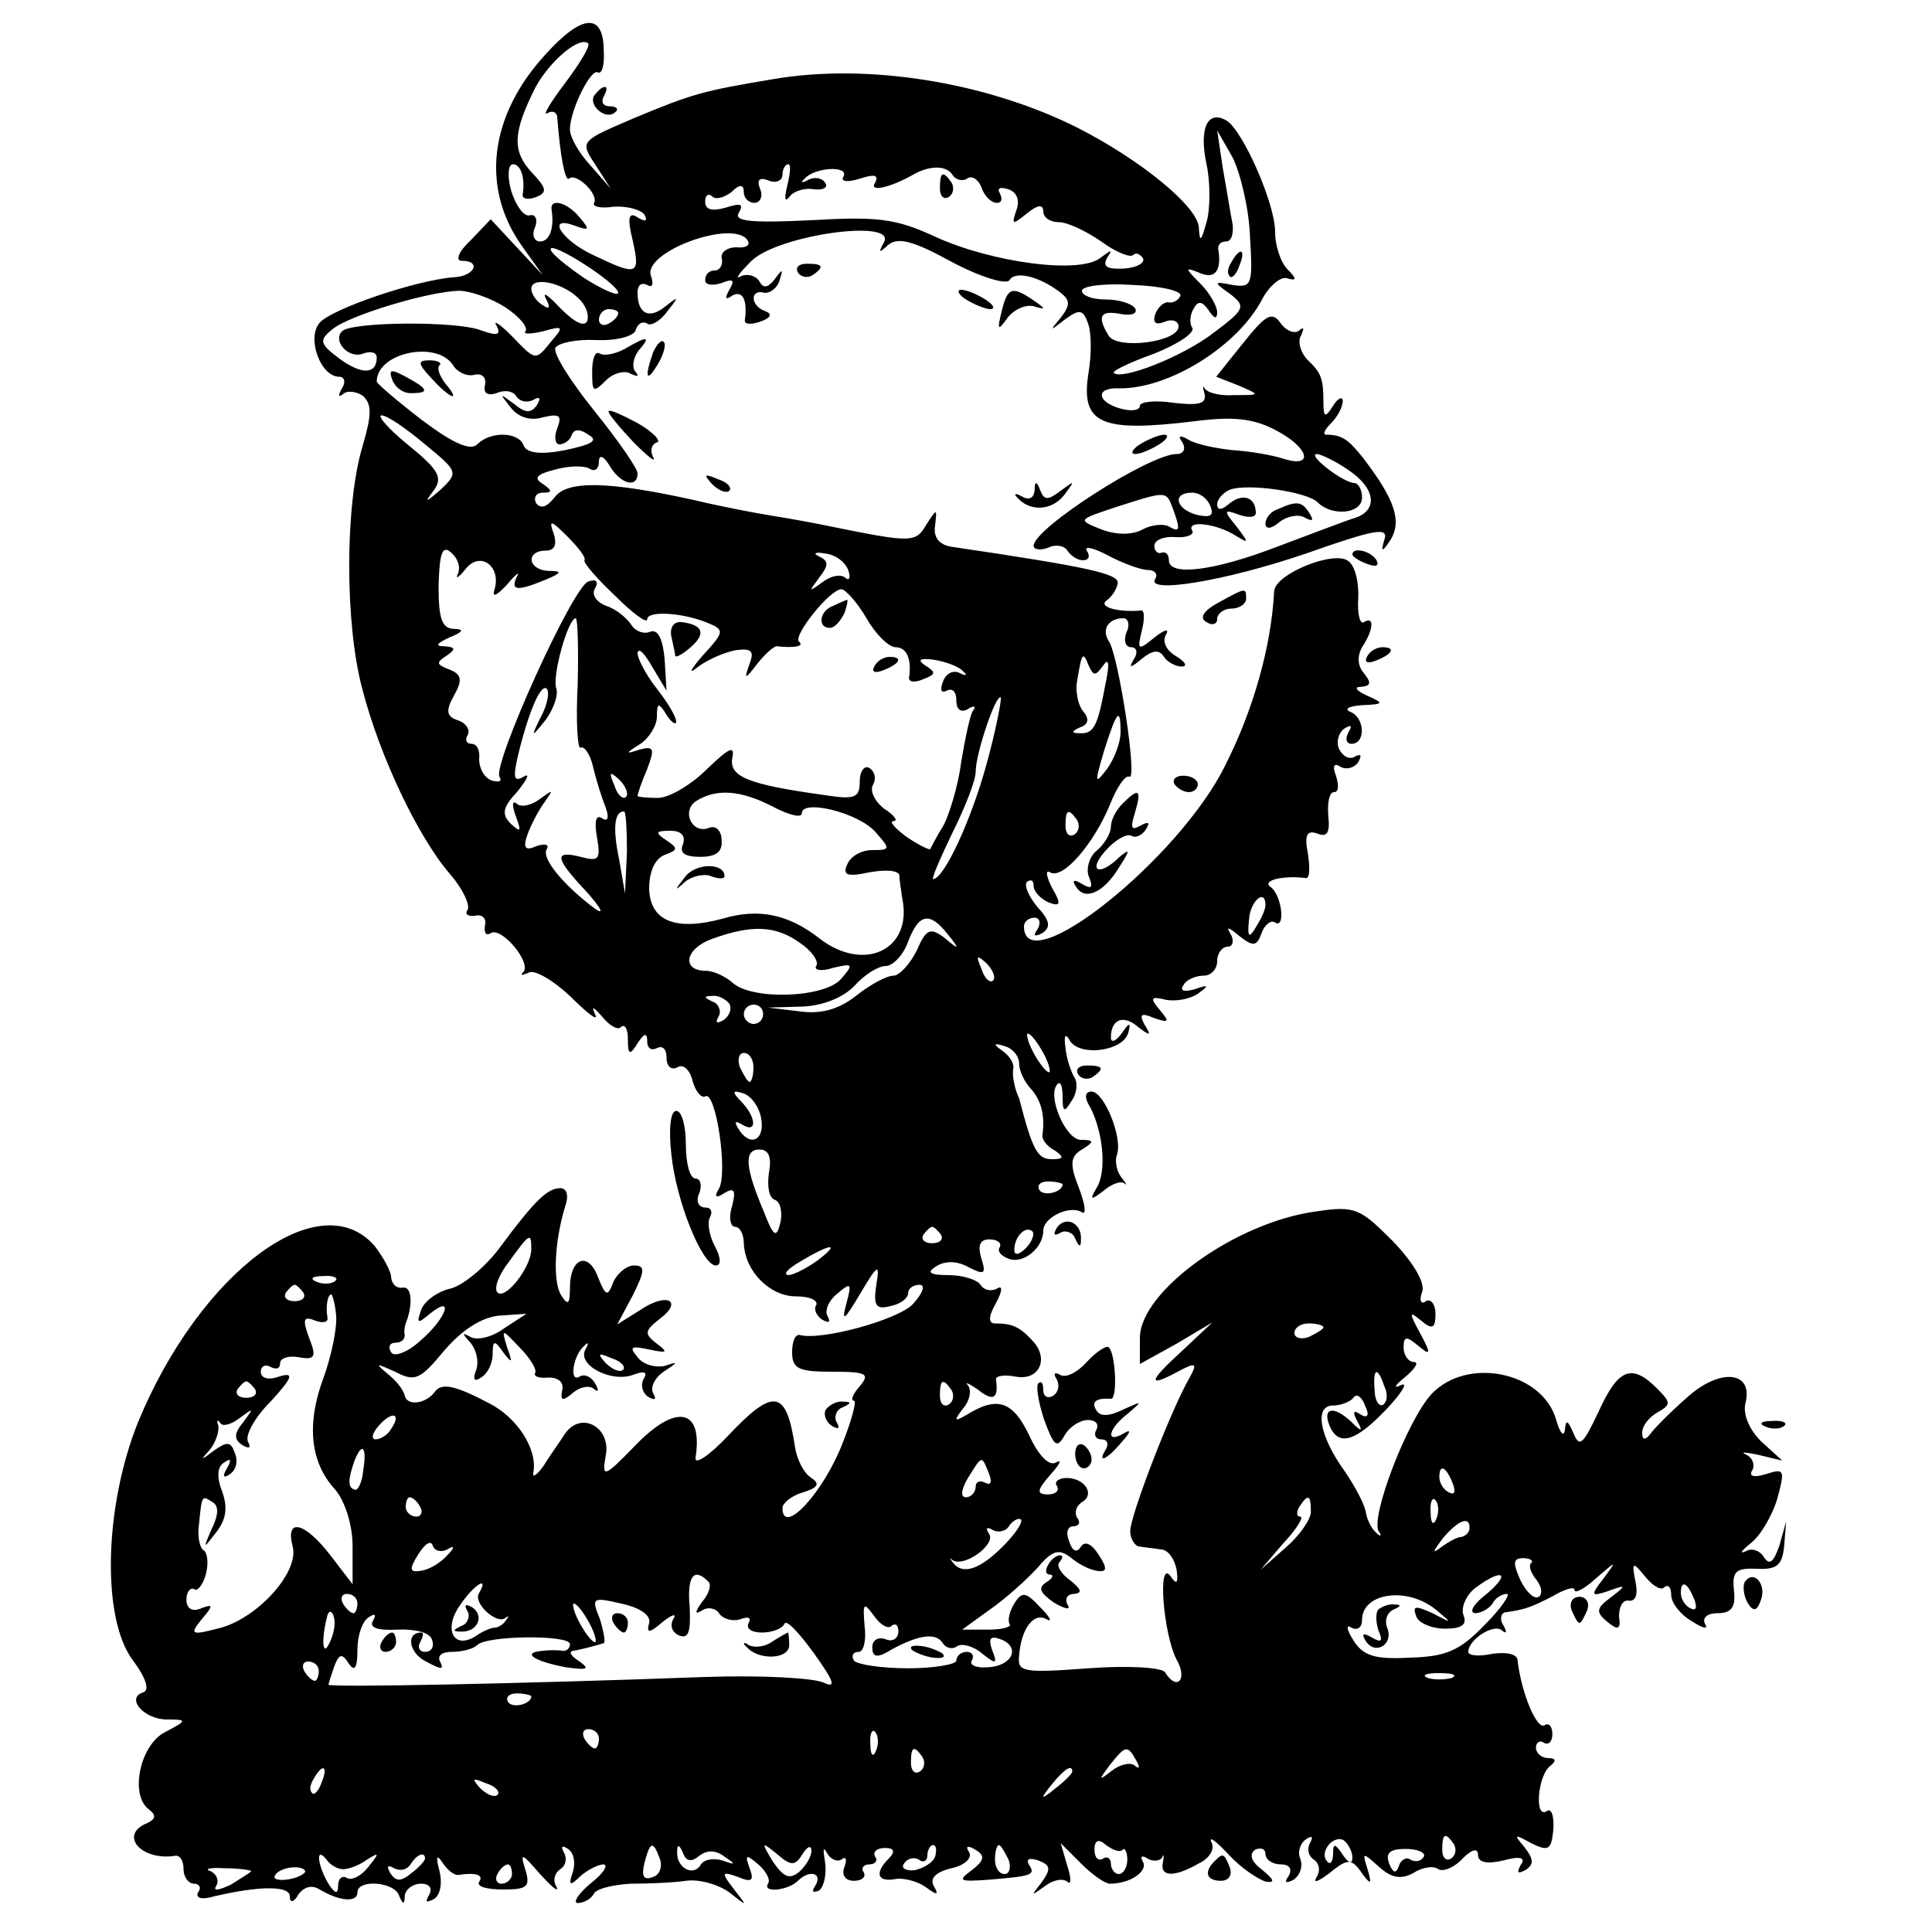 <?xml version="1.0" standalone="no"?>
<!DOCTYPE svg PUBLIC "-//W3C//DTD SVG 20010904//EN"
 "http://www.w3.org/TR/2001/REC-SVG-20010904/DTD/svg10.dtd">
<svg version="1.0" xmlns="http://www.w3.org/2000/svg"
 width="200pt" height="200pt" viewBox="0 0 200 200"
 preserveAspectRatio="xMidYMid meet">
<g transform="translate(0,200) scale(0.1,-0.1)"
fill="#000000" stroke="none">
<path d="M565 1944 c-59 -64 -68 -140 -23 -201 l20 -28 -27 29 -27 29 -21 -22
c-12 -11 -16 -21 -9 -21 21 0 13 -16 -8 -17 -40 -3 -127 -33 -139 -47 -14 -16
1 -56 20 -56 6 0 7 -6 3 -12 -4 -7 -4 -10 1 -6 4 4 14 3 21 -2 9 -9 9 -19 -1
-53 -18 -61 -18 -183 0 -250 18 -70 58 -154 91 -192 13 -15 21 -32 18 -37 -3
-4 0 -7 8 -6 7 2 12 -3 10 -10 -1 -8 1 -11 6 -8 11 7 42 -30 34 -40 -4 -4 -2
-4 5 -1 6 4 26 -8 44 -25 18 -18 29 -26 25 -18 -4 9 -2 8 7 -2 8 -10 17 -15
20 -11 4 3 7 -2 7 -13 0 -16 2 -17 10 -4 7 11 10 11 10 2 0 -7 4 -10 10 -7 6
3 10 -1 10 -10 0 -9 5 -13 11 -10 6 4 13 -2 16 -14 3 -11 9 -18 13 -16 11 7
24 -80 14 -96 -5 -8 -3 -10 6 -4 10 6 12 3 8 -13 -4 -12 -2 -22 3 -22 5 0 9
-8 9 -17 1 -29 27 -55 54 -55 14 0 23 -4 21 -9 -3 -4 0 -11 6 -15 7 -4 9 -3 6
3 -4 6 1 17 10 24 14 12 15 11 9 -11 -5 -19 -2 -17 14 10 19 32 21 33 17 9 -3
-21 0 -25 15 -21 10 2 18 8 18 13 0 5 5 9 12 9 6 0 4 -8 -7 -20 -15 -16 -94
-38 -117 -32 -5 1 -8 -7 -8 -18 0 -17 7 -20 41 -20 36 0 40 -2 29 -15 -7 -8
-10 -15 -6 -15 3 0 -2 -19 -11 -42 -20 -53 -63 -99 -63 -69 0 5 10 13 21 16
16 5 18 9 9 15 -8 5 -15 19 -17 32 -9 60 -22 62 -70 11 -19 -20 -34 -30 -33
-22 8 51 -20 57 -63 12 -32 -33 -34 -33 -30 -10 6 29 -25 47 -42 23 -5 -8 -16
-23 -22 -33 -7 -10 -12 -13 -11 -8 5 24 -16 57 -45 72 -36 19 -50 22 -57 12
-9 -12 -28 -15 -31 -4 -1 6 -9 16 -18 23 -13 11 -12 11 8 2 21 -11 26 -8 51
22 18 21 38 34 56 36 l29 2 -23 -15 c-12 -9 -28 -13 -35 -9 -9 5 -9 4 0 -6 6
-7 9 -19 6 -28 -4 -10 -2 -13 5 -8 7 4 12 15 12 24 0 15 2 15 11 2 9 -12 10
-11 4 5 -6 20 -6 20 13 0 11 -11 18 -23 16 -26 -2 -4 4 -6 14 -5 10 0 16 -5
14 -13 -2 -11 0 -12 11 -3 8 7 18 8 22 4 5 -4 5 -1 1 6 -4 7 -11 10 -16 7 -11
-7 -7 22 5 32 4 4 5 3 1 -4 -9 -16 27 -35 50 -26 11 4 15 3 10 -5 -3 -6 -1
-14 5 -18 7 -4 9 -3 5 4 -3 6 2 16 11 22 15 10 16 11 1 6 -9 -2 -22 1 -28 9
-9 11 -7 12 12 8 19 -4 20 -3 8 6 -13 10 -13 13 2 25 26 19 9 29 -19 10 l-24
-15 16 30 c13 26 13 31 1 31 -7 0 -17 -8 -21 -17 -6 -16 -8 -15 -16 5 -10 27
-29 20 -29 -11 0 -17 -2 -19 -9 -8 -9 14 -7 56 4 92 4 11 2 19 -5 19 -13 0
-26 -12 -63 -62 -15 -20 -38 -39 -51 -42 -13 -3 -27 -13 -30 -22 -5 -14 -4
-15 9 -4 26 21 17 -5 -10 -28 -13 -12 -27 -17 -30 -12 -4 6 -1 10 4 10 6 0 10
3 10 8 -1 4 0 9 1 12 8 20 6 39 -3 37 -6 -1 -11 3 -12 10 0 7 -8 21 -17 33
-57 66 -181 -27 -245 -182 -35 -87 -38 -202 -6 -246 15 -20 18 -32 11 -34 -18
-6 1 -28 25 -28 21 0 21 -1 -2 -13 -26 -13 -37 -65 -17 -80 8 -6 7 -10 -1 -14
-31 -12 -7 -40 29 -34 5 0 8 -6 8 -14 0 -8 5 -15 11 -15 5 0 8 -4 4 -9 -3 -6
4 -8 17 -4 47 11 78 11 78 0 0 -7 4 -7 9 2 6 8 14 10 22 5 20 -12 39 -14 39
-3 0 14 38 11 43 -3 4 -10 6 -10 6 0 1 6 8 12 17 12 9 0 12 -5 8 -12 -4 -7 -3
-8 5 -4 7 4 9 17 6 29 -4 15 -3 18 3 9 5 -8 12 -13 16 -13 19 3 27 0 22 -7 -3
-5 8 -8 25 -8 25 0 28 3 23 20 -6 19 -4 18 15 -4 13 -14 20 -20 17 -13 -4 6
-2 14 4 18 6 4 7 11 4 17 -4 7 -2 8 4 4 6 -4 8 -14 5 -24 -5 -14 -3 -15 8 -4
7 6 18 12 24 12 5 -1 -1 -10 -14 -20 -13 -11 -18 -20 -13 -20 6 0 14 4 17 10
3 5 20 9 38 10 18 0 43 1 57 3 14 2 34 -4 45 -12 19 -15 19 -15 5 3 -14 18
-13 19 4 13 14 -6 17 -4 12 9 -5 14 -4 15 9 4 8 -7 13 -16 10 -20 -6 -10 21
-7 31 3 12 12 26 8 18 -5 -4 -6 -3 -8 4 -5 5 4 8 17 6 30 -2 12 -2 16 2 9 3
-6 10 -10 15 -7 5 4 6 0 3 -8 -3 -8 1 -14 10 -14 8 0 13 4 10 9 -3 4 0 8 6 8
6 0 9 4 6 8 -3 5 2 9 10 9 10 0 11 -4 4 -11 -15 -15 -12 -25 8 -21 9 1 23 -3
31 -9 11 -8 13 -8 8 1 -5 8 1 15 18 19 14 3 22 11 18 17 -4 6 -1 7 7 2 10 -6
9 -11 -4 -21 -15 -11 -13 -12 16 -10 48 4 50 5 43 16 -3 6 1 7 10 4 13 -5 13
-9 3 -23 -11 -14 -11 -14 3 -4 9 7 19 9 24 5 4 -4 4 4 0 16 l-7 24 21 -21 c12
-12 25 -21 30 -21 21 0 40 13 34 23 -3 5 -1 7 5 3 5 -3 12 -3 15 1 2 5 2 2 1
-4 -4 -16 11 -17 37 -2 11 5 17 15 13 22 -3 7 5 1 18 -13 13 -14 31 -26 39
-28 9 -1 8 2 -4 12 -12 9 -14 16 -8 21 6 3 11 1 11 -4 0 -6 7 -11 16 -11 9 0
12 -5 8 -12 -5 -7 -3 -8 5 -4 7 5 10 14 7 22 -3 7 0 16 6 20 6 4 8 3 4 -4 -3
-6 -2 -13 4 -17 6 -4 7 -12 3 -18 -4 -7 1 -5 12 3 21 17 24 17 37 -2 7 -9 8
-8 4 6 -6 19 -6 19 11 4 13 -12 23 -14 36 -7 9 6 21 8 26 4 5 -3 17 2 25 11
10 10 16 11 16 4 0 -8 9 -10 26 -6 18 5 24 3 18 -5 -4 -8 -3 -9 5 -5 9 6 9 11
-1 24 -11 13 -11 14 7 4 18 -9 21 -7 23 14 1 14 -2 23 -7 19 -13 -8 -9 38 4
47 6 5 6 8 -2 8 -7 0 -13 5 -13 11 0 5 4 8 8 5 5 -3 9 1 9 9 0 8 -4 12 -8 9
-8 -5 -24 33 -28 67 0 7 -12 9 -26 7 -14 -3 -25 -2 -25 2 0 13 27 30 35 22 5
-4 5 -1 1 6 -4 6 -2 13 3 13 20 3 26 5 49 17 12 7 22 10 22 6 0 -4 10 1 22 12
22 19 22 19 8 0 -14 -18 -13 -19 5 -13 19 7 19 6 2 -7 -15 -11 -15 -15 -3 -25
11 -9 14 -8 12 6 0 10 4 17 10 16 7 -1 10 6 7 20 -4 20 -3 21 10 5 8 -10 17
-15 20 -11 4 3 7 0 7 -8 0 -8 9 -20 21 -27 12 -8 18 -9 14 -3 -3 6 2 11 13 11
14 0 19 6 17 23 -2 20 1 24 24 23 21 -1 26 4 28 24 l2 25 -7 -25 c-6 -17 -10
-21 -16 -12 -4 7 -13 10 -19 6 -7 -3 -4 1 6 9 10 8 22 29 27 46 8 30 7 31 -12
25 -13 -4 -18 -2 -14 4 3 6 0 13 -6 16 -7 3 -2 3 12 0 l25 -6 -22 20 c-13 13
-19 29 -16 40 8 33 -27 36 -61 5 -17 -15 -34 -32 -38 -38 -5 -6 -8 -6 -8 2 0
7 7 16 16 21 14 8 14 10 -1 25 -26 26 -40 20 -60 -24 -16 -34 -20 -38 -26 -23
-6 14 -8 15 -9 4 -1 -8 -5 -4 -9 10 -14 50 -92 66 -129 27 -25 -27 -63 -126
-55 -142 4 -5 2 -6 -2 -2 -5 4 -10 14 -11 21 -1 8 -11 27 -22 43 -26 36 -32
68 -12 68 8 0 18 4 21 8 3 5 9 1 12 -8 5 -10 3 -14 -5 -9 -7 5 -8 2 -3 -7 6
-11 5 -12 -6 -1 -18 17 -30 15 -23 -3 9 -23 27 -18 60 17 16 17 22 28 14 24
-8 -4 -6 0 4 8 11 9 15 16 10 16 -6 0 -11 7 -11 15 0 12 3 12 15 2 13 -11 14
-9 2 13 -12 22 -11 23 1 13 12 -10 15 -8 15 7 0 10 -5 16 -10 13 -5 -4 -7 1
-4 9 4 9 -8 30 -30 53 -34 34 -39 37 -79 31 -84 -11 -183 -83 -183 -131 l0
-27 38 21 37 22 -33 -31 c-34 -31 -34 -37 -1 -19 17 9 19 8 10 -8 -19 -33 -61
-142 -61 -158 0 -8 5 -16 10 -16 6 -1 16 -2 22 -3 7 0 14 -10 16 -21 2 -14 0
-16 -6 -7 -14 20 -8 -59 6 -86 12 -21 0 -33 -12 -13 -4 5 -39 7 -79 4 -68 -5
-74 -4 -72 13 2 28 15 45 28 38 7 -4 4 2 -6 12 -15 16 -19 17 -27 4 -5 -8 -7
-17 -5 -21 3 -3 -7 -6 -22 -6 l-27 0 29 21 c16 11 38 31 49 43 15 18 22 20 34
11 8 -7 20 -13 27 -14 11 -2 12 2 2 17 -7 11 -14 14 -18 8 -4 -7 -9 -5 -12 5
-4 9 -2 16 4 16 6 0 8 4 4 9 -3 5 -1 12 5 16 14 8 3 25 -16 25 -8 0 -13 -4
-10 -8 3 -5 -1 -9 -9 -9 -12 0 -12 4 2 20 10 11 13 17 6 13 -7 -4 -18 7 -28
29 -17 35 -33 40 -65 20 -12 -7 -13 -6 -3 7 7 8 9 19 5 24 -4 4 1 2 11 -5 15
-12 21 -9 18 11 0 4 9 5 20 3 25 -5 36 19 17 38 -13 14 -21 17 -38 17 -7 0 -7
7 1 21 7 13 7 19 1 15 -6 -3 -13 -2 -17 4 -3 5 -18 10 -33 10 -20 0 -23 3 -13
9 9 6 22 6 34 -1 16 -8 18 -7 13 9 -4 13 -2 20 8 20 9 0 13 -4 11 -8 -3 -4 1
-9 9 -12 15 -6 36 11 36 29 0 14 28 27 40 19 5 -3 3 9 -3 25 -10 25 -9 33 3
40 13 8 13 10 -1 10 -16 0 -36 47 -24 58 3 3 5 -3 5 -14 0 -15 2 -16 9 -4 6 8
7 19 3 25 -3 5 -8 19 -9 30 -2 14 0 16 5 7 11 -16 55 -10 60 9 3 11 1 11 -7
-1 -6 -8 -11 -10 -11 -4 0 19 13 24 28 11 13 -10 14 -9 7 2 -6 11 -4 13 10 7
15 -5 16 -4 6 8 -11 13 -10 15 6 11 11 -2 26 1 34 7 11 8 10 9 -4 4 -11 -3
-16 -2 -12 4 3 6 13 10 21 10 8 0 14 7 14 15 0 8 5 15 11 15 5 0 7 6 3 13 -5
8 -3 8 9 -2 14 -11 18 -11 23 3 3 9 10 14 14 11 11 -7 7 29 -5 37 -9 7 15 12
37 9 4 0 4 11 2 25 -4 20 -1 25 10 21 10 -4 13 1 11 19 -1 13 1 24 6 24 5 0 5
7 2 17 -4 10 -2 14 5 9 6 -3 14 -1 18 5 4 7 3 9 -3 6 -6 -4 -13 0 -17 8 -3 8
0 17 6 21 7 4 8 3 4 -4 -4 -7 -2 -12 3 -12 15 0 14 27 -1 33 -7 3 -2 6 12 7
23 1 23 2 5 10 -11 5 -14 9 -6 9 10 1 11 4 3 14 -7 8 -7 18 -2 27 12 18 13 33
2 26 -4 -3 -7 8 -6 24 1 16 -3 34 -10 39 -14 12 -76 -13 -77 -31 -3 -58 -22
-124 -51 -181 -48 -97 -208 -224 -208 -166 0 5 5 9 11 9 5 0 7 -5 3 -12 -5 -7
-3 -8 5 -4 9 6 8 13 -5 27 -9 11 -14 22 -11 26 4 3 7 2 7 -4 0 -6 7 -13 15
-17 13 -5 14 -2 4 15 -6 12 -7 19 -2 16 13 -8 45 29 62 70 7 18 16 31 20 29 9
-6 -11 125 -21 140 -8 12 -1 24 15 24 5 0 7 -7 3 -15 -3 -8 -1 -15 5 -15 6 0
7 -6 3 -12 -6 -10 -4 -10 8 0 11 9 18 10 23 2 3 -5 12 -10 18 -10 7 0 4 5 -6
11 -10 6 -14 15 -10 22 4 7 -2 5 -12 -3 -17 -14 -18 -13 -13 7 3 12 3 22 -1
21 -21 -2 -44 3 -36 10 6 4 11 12 12 18 2 10 -30 17 -172 38 -13 2 -19 10 -17
22 2 18 2 18 -9 1 -11 -19 -15 -19 -99 -2 -14 3 -41 8 -60 11 -19 3 -55 10
-80 16 -90 20 -133 21 -146 3 -8 -10 -14 -12 -19 -6 -3 6 0 11 7 11 10 0 10 2
0 9 -10 6 -7 10 13 15 14 4 30 4 35 1 6 -4 10 0 10 7 0 8 5 6 11 -4 11 -19 29
-24 29 -8 0 5 -20 34 -45 65 -25 31 -43 60 -40 65 3 5 22 9 42 8 21 -1 39 4
41 10 2 7 7 10 12 7 4 -3 14 3 21 13 12 15 12 16 -2 5 -17 -14 -29 -8 -29 14
0 8 4 11 10 8 5 -3 7 0 4 9 -10 25 86 60 100 37 3 -5 -2 -8 -12 -7 -9 0 -16
-5 -15 -11 2 -7 -2 -13 -7 -13 -6 0 -10 -4 -10 -10 0 -5 7 -6 17 -3 12 5 14 3
8 -7 -5 -9 -4 -11 3 -6 11 6 16 -5 13 -26 0 -4 7 -4 16 -1 11 4 13 8 5 11 -15
5 -16 23 -1 19 6 -1 14 5 16 13 4 12 3 12 -5 1 -7 -9 -12 -10 -16 -2 -4 6 -13
8 -19 5 -7 -4 -2 3 11 16 28 27 151 44 137 19 -6 -11 -5 -11 4 -3 10 9 26 5
66 -17 30 -16 57 -24 60 -19 6 10 31 4 53 -13 10 -8 10 -13 0 -26 -12 -14 -11
-14 4 -2 15 11 19 11 24 -3 4 -9 4 -32 1 -51 -9 -54 12 -63 110 -51 39 5 60 3
83 -9 35 -18 41 -40 9 -30 -12 4 -36 8 -53 9 -18 2 -38 6 -46 11 -9 5 -11 4
-6 -3 4 -7 1 -12 -6 -12 -28 0 -148 -77 -148 -95 0 -4 7 -5 15 -2 8 4 17 2 20
-3 4 -6 11 -10 16 -10 6 0 8 4 4 10 -3 5 7 3 22 -5 15 -8 34 -15 41 -15 7 0
11 -4 8 -9 -11 -16 71 -3 156 26 71 25 86 28 81 14 -4 -13 -2 -13 7 1 11 19 4
41 -29 84 -15 19 -22 24 -38 24 -4 0 -2 5 5 12 7 7 12 17 12 23 0 5 -5 3 -10
-5 -8 -13 -10 -12 -10 3 0 25 -2 31 -17 45 -7 8 -10 19 -6 25 3 7 3 9 -2 5 -4
-4 -13 -1 -19 7 -9 13 -15 10 -39 -20 l-28 -35 23 -9 c23 -10 23 -10 -4 -10
-14 -1 -28 2 -31 7 -2 4 -2 1 0 -6 2 -10 -6 -12 -32 -9 -19 3 -35 1 -35 -3 0
-5 -9 -6 -20 -3 -25 7 -26 22 -2 21 52 -1 124 44 149 93 7 13 19 23 25 21 10
-3 11 -1 1 9 -7 7 -13 24 -13 39 0 29 -33 104 -50 115 -20 12 -29 -8 -21 -45
4 -19 4 -46 0 -60 -6 -21 -7 -21 -8 -5 -2 22 -61 70 -126 103 -94 47 -217 67
-315 50 -72 -12 -83 -15 -143 -40 -56 -24 -57 -24 -41 -48 l16 -25 -21 24
c-12 13 -21 29 -21 37 0 20 22 64 29 59 4 -2 7 8 6 22 0 40 -22 39 -60 -3z
m20 -30 c-16 -21 -24 -35 -18 -31 5 3 10 1 10 -6 3 -39 8 -65 12 -62 7 7 31
-16 26 -25 -2 -4 7 -6 20 -4 14 1 28 -3 32 -8 4 -7 1 -8 -7 -3 -9 6 -11 0 -5
-24 8 -36 5 -37 -41 -15 -34 16 -49 42 -18 30 14 -5 15 -4 4 9 -13 16 -31 20
-29 8 3 -19 -2 -33 -12 -33 -6 0 -9 7 -5 15 3 8 0 14 -6 12 -6 -1 -14 10 -19
26 -4 15 -3 27 2 27 8 0 13 -14 10 -32 0 -4 6 -5 14 -2 12 5 11 9 -5 26 -20
22 -19 41 4 87 15 28 46 54 55 46 2 -3 -9 -21 -24 -41z m709 -159 c3 -50 2
-53 -18 -50 -20 4 -20 3 -3 -9 17 -13 16 -16 -16 -40 -32 -25 -96 -50 -104
-42 -2 2 17 11 42 20 25 10 43 22 39 27 -3 5 -2 14 2 20 4 8 9 7 15 -2 6 -9 9
-10 9 -2 0 6 -8 20 -17 29 -17 17 -17 18 0 11 15 -6 22 3 18 26 0 4 3 7 8 7 6
0 8 8 7 18 -2 9 -6 35 -10 57 l-6 40 16 -28 c8 -16 17 -53 18 -82z m-479 53
c-3 -13 -3 -18 2 -12 4 6 16 10 26 8 9 -1 15 2 11 7 -3 5 -11 6 -17 3 -7 -4
-9 -3 -4 1 10 12 47 14 40 2 -3 -5 4 -6 17 -2 15 5 20 4 16 -4 -7 -10 14 -6
39 8 17 10 35 10 41 0 3 -5 10 -7 15 -4 5 4 12 -1 15 -9 3 -9 10 -16 16 -16 5
0 6 4 3 10 -3 5 0 7 9 4 9 -3 12 -12 8 -22 -5 -15 -4 -15 11 -3 11 9 17 10 17
2 0 -6 7 -11 16 -11 9 0 28 -9 44 -20 15 -11 30 -17 33 -14 3 3 7 1 10 -3 3
-5 -6 -10 -19 -11 -18 -1 -23 2 -18 11 6 9 5 9 -7 0 -21 -17 -112 -5 -171 22
-41 19 -60 21 -129 17 -63 -3 -80 -1 -74 8 5 9 2 10 -14 5 -14 -4 -21 -2 -21
6 0 7 3 9 7 6 3 -4 12 -2 20 4 9 9 13 8 13 0 0 -6 5 -11 11 -11 6 0 9 7 6 14
-4 10 -1 13 9 9 7 -3 14 0 14 6 0 6 3 11 6 11 3 0 2 -10 -1 -22z m-175 -111
c0 -4 -16 3 -35 15 -19 13 -35 26 -35 30 0 9 69 -35 70 -45z m-42 -5 c8 -7 12
-17 10 -24 -3 -7 -13 -2 -28 13 -12 13 -19 18 -15 10 5 -9 4 -12 -3 -7 -7 4
-12 12 -12 17 0 13 31 7 48 -9z m624 2 c-2 -5 -8 -8 -12 -7 -4 1 -11 -4 -14
-12 -3 -9 0 -12 10 -8 7 3 14 1 14 -5 0 -16 -62 -24 -72 -10 -13 21 -9 27 12
23 11 -2 18 0 15 6 -4 5 -17 9 -31 9 -13 0 -24 4 -24 9 0 5 24 8 53 6 28 -1
50 -6 49 -11z m-699 -12 c15 -10 24 -21 21 -25 -3 -3 5 -3 18 0 21 6 22 5 9
-10 -17 -21 -16 -21 -42 6 -12 12 -19 16 -15 10 5 -10 1 -11 -16 -5 -25 10
-135 9 -144 -1 -10 -10 7 -29 22 -23 8 3 14 1 14 -4 0 -18 -16 -18 -39 -1 -20
15 -21 19 -7 30 16 14 98 39 131 40 11 0 32 -7 48 -17z m117 -6 c0 -3 -4 -8
-10 -11 -5 -3 -10 -1 -10 4 0 6 5 11 10 11 6 0 10 -2 10 -4z m-171 -54 c4 -7
14 -12 22 -10 8 2 13 -3 11 -11 -2 -8 3 -11 12 -8 9 4 18 2 21 -4 4 -5 11 -6
17 -3 7 4 8 2 4 -5 -6 -9 -12 -9 -24 1 -15 11 -15 11 -4 -3 8 -11 21 -15 34
-11 17 4 20 2 15 -11 -4 -10 -2 -17 2 -17 5 0 11 4 13 10 2 6 9 6 17 0 11 -6
4 -10 -24 -16 -26 -5 -40 -3 -43 5 -5 14 -34 15 -48 1 -7 -7 -25 1 -57 25 -26
20 -47 38 -47 40 0 30 62 43 79 17z m-29 -82 c34 -28 35 -29 16 -47 -15 -13
-17 -14 -8 -2 11 14 7 22 -25 48 -21 17 -33 31 -28 31 6 0 26 -14 45 -30z
m955 -26 c29 -19 32 -42 8 -50 -10 -3 -46 -17 -81 -30 -65 -25 -112 -31 -112
-14 0 6 -3 9 -7 8 -5 -2 -8 2 -8 7 0 6 10 10 22 9 12 -1 20 3 17 7 -6 11 26 7
46 -6 13 -8 13 -7 0 10 -14 17 -13 18 3 12 9 -3 17 -3 17 2 0 16 -13 21 -27
10 -8 -7 -13 -8 -13 -1 0 5 6 12 13 15 18 7 80 -2 91 -13 15 -15 46 -12 46 5
0 8 -4 15 -8 15 -11 0 -49 29 -39 30 4 0 19 -7 32 -16z m-181 -40 c8 -22 8
-26 -4 -19 -5 3 -18 2 -27 -3 -11 -6 -27 -6 -43 0 -25 10 -24 10 15 23 53 17
52 17 59 -1z m39 2 c4 -10 0 -12 -14 -9 -22 6 -26 23 -5 23 8 0 16 -6 19 -14z
m-648 -56 c-1 -3 13 -19 32 -37 18 -18 33 -29 33 -24 0 9 37 7 63 -4 17 -7 17
-9 -5 -33 -14 -16 -16 -21 -5 -12 11 8 28 15 39 17 16 2 19 -1 14 -14 -6 -17
-5 -17 8 0 8 10 17 18 20 18 19 -2 29 0 23 5 -6 6 32 54 44 54 4 0 16 -13 26
-30 9 -16 23 -30 30 -30 12 0 17 -13 14 -32 0 -4 6 -5 15 -1 13 5 13 7 2 14
-9 6 -6 8 9 6 12 -2 26 -7 30 -12 5 -4 3 -5 -3 -2 -7 4 -15 0 -18 -9 -3 -8 -2
-12 4 -9 6 3 10 -1 10 -10 0 -10 5 -13 12 -9 6 4 9 3 5 -2 -3 -5 -8 -29 -12
-53 -3 -24 -12 -53 -18 -65 -7 -11 -13 -23 -14 -25 -1 -1 -12 4 -25 13 -12 9
-18 16 -13 16 5 0 1 6 -10 13 -10 8 -15 19 -11 25 3 6 2 13 -4 17 -5 3 -10 -3
-10 -14 0 -17 -5 -19 -37 -14 -79 11 -98 19 -95 38 3 14 -3 11 -26 -11 -16
-16 -39 -30 -51 -30 -11 0 -21 1 -21 2 0 2 4 14 10 28 8 21 7 24 -8 20 -15 -5
-15 -4 1 6 9 6 17 19 17 28 0 15 2 15 10 2 5 -8 10 -11 10 -7 0 5 -9 20 -20
34 -11 14 -20 31 -20 37 1 6 7 0 15 -14 l15 -25 -2 33 c-2 21 -7 31 -15 28 -7
-3 -16 1 -20 8 -5 7 -16 16 -26 19 -10 4 -15 12 -11 18 4 7 1 10 -7 7 -16 -5
-99 -189 -92 -202 3 -5 0 -6 -8 -4 -8 3 -13 13 -13 22 1 9 -2 16 -8 16 -5 0
-7 4 -4 9 3 5 -1 12 -9 15 -13 4 -14 10 -5 26 9 16 8 22 -5 27 -13 5 -14 7 -3
14 10 7 10 9 -2 10 -10 0 -8 3 5 9 15 6 16 9 4 9 -12 1 -15 12 -15 45 1 34 4
42 13 34 7 -6 10 -15 7 -22 -3 -6 1 -4 8 5 15 19 37 3 30 -21 -3 -9 2 -7 13 5
9 11 14 14 10 8 -7 -15 1 -15 30 -3 17 7 17 9 3 9 -22 1 -24 21 -3 21 9 0 12
6 8 18 -5 14 -3 14 14 -3 11 -11 20 -22 18 -25z m273 -10 c3 -8 1 -12 -3 -8
-5 4 -15 2 -24 -5 -14 -10 -14 -10 -3 5 10 13 10 17 0 22 -7 3 -4 5 6 3 11 -1
21 -9 24 -17z m-280 -119 c-2 -38 0 -67 3 -65 4 2 10 -7 13 -20 3 -13 9 -32
13 -42 4 -11 2 -15 -4 -11 -6 4 -8 -3 -5 -20 4 -23 2 -25 -17 -20 -28 7 -27
-1 7 -37 15 -17 18 -24 7 -16 -32 24 -55 52 -49 61 3 5 -2 6 -11 3 -11 -5 -14
-2 -9 12 4 11 12 26 18 34 9 13 9 13 -5 3 -9 -7 -20 -9 -24 -5 -5 4 -5 -2 -1
-13 6 -16 5 -17 -5 -8 -10 10 -9 17 7 34 10 13 13 19 6 15 -10 -6 -11 -1 -6
21 11 46 24 76 30 70 3 -3 1 -16 -6 -29 -11 -22 -10 -22 5 -3 8 11 13 25 11
32 -5 12 12 73 20 73 2 0 3 -31 2 -69z m544 20 c6 9 7 2 2 -21 -8 -43 -12 -50
-27 -49 -8 0 -8 2 1 6 9 3 10 9 3 17 -5 6 -8 21 -6 31 5 30 6 31 12 16 5 -11
7 -11 15 0z m-121 -103 c-16 -58 -44 -118 -55 -118 -2 0 7 21 20 48 13 26 24
54 24 63 0 19 21 81 26 77 1 -2 -5 -34 -15 -70z m139 34 c0 -10 -6 -27 -14
-38 -13 -17 -13 -15 -3 19 13 41 17 46 17 19z m-512 -67 c-3 -3 -9 2 -12 12
-6 14 -5 15 5 6 7 -7 10 -15 7 -18z m152 -10 c17 -9 30 -12 30 -7 0 15 58 1
76 -19 16 -18 16 -19 -3 -19 -12 0 -23 -7 -26 -15 -5 -11 0 -13 23 -8 17 3 30
2 31 -3 0 -5 2 -16 3 -24 11 -53 -39 -77 -85 -42 -33 26 -64 32 -101 21 -48
-13 -75 -3 -76 31 0 18 6 31 16 35 14 5 14 7 2 15 -12 8 -12 10 4 10 11 0 16
-5 13 -14 -4 -9 2 -13 18 -13 16 0 23 5 22 17 0 10 -6 16 -13 13 -18 -7 -29
18 -13 28 21 13 46 11 79 -6z m-151 -47 l-2 -43 -6 35 c-7 33 -5 50 5 50 2 0
3 -19 3 -42z m466 33 c3 -5 2 -12 -3 -15 -5 -3 -9 1 -9 9 0 17 3 19 12 6z
m195 -88 c0 -5 -5 -15 -10 -23 -7 -12 -9 -10 -7 8 1 19 17 33 17 15z m-329
-30 c13 -16 12 -17 -3 -4 -15 11 -19 10 -29 -13 -7 -14 -18 -26 -24 -26 -7 0
-24 -9 -39 -21 -18 -14 -36 -19 -58 -16 l-33 4 36 1 c22 1 43 10 54 22 10 11
24 20 32 20 7 0 18 11 23 25 11 29 22 32 41 8z m-153 -9 c12 -8 20 -19 17 -24
-3 -4 5 -6 17 -2 21 5 22 4 9 -11 -16 -20 -93 -23 -113 -4 -7 6 -19 12 -27 12
-26 0 -22 23 6 33 41 15 66 14 91 -4z m200 -39 c-3 -3 -9 2 -12 12 -6 14 -5
15 5 6 7 -7 10 -15 7 -18z m-273 -24 c3 -5 0 -13 -6 -17 -7 -4 -9 -3 -5 4 3 5
0 13 -6 15 -9 4 -10 6 -1 6 6 1 14 -3 18 -8z m35 -11 c0 -5 -4 -10 -10 -10 -5
0 -10 5 -10 10 0 6 5 10 10 10 6 0 10 -4 10 -10z m290 -40 c6 -11 8 -20 6 -20
-3 0 -10 9 -16 20 -6 11 -8 20 -6 20 3 0 10 -9 16 -20z m-25 -11 c0 -8 6 -20
13 -27 10 -12 14 -27 11 -48 0 -4 5 -11 13 -15 10 -7 9 -9 -3 -9 -15 0 -20 9
-34 63 -2 4 -4 10 -5 15 -1 4 -2 11 -1 16 1 5 -4 13 -11 18 -10 7 -10 9 2 5 8
-2 15 -10 15 -18z m-275 -4 c0 -8 -2 -15 -4 -15 -2 0 -6 7 -10 15 -3 8 -1 15
4 15 6 0 10 -7 10 -15z m8 -53 c4 -23 -12 -30 -24 -10 -4 7 -3 8 4 4 16 -10
15 7 0 23 -11 11 -10 13 2 9 8 -3 16 -14 18 -26z m8 -56 c-2 -14 0 -26 6 -28
6 -2 8 -13 6 -23 -4 -17 -7 -16 -17 10 -20 47 -21 65 -5 65 10 0 13 -8 10 -24z
m304 -12 c0 -8 -19 -13 -24 -6 -3 5 1 9 9 9 8 0 15 -2 15 -3z m-126 -52 c3 -5
-1 -9 -9 -9 -8 0 -12 4 -9 9 3 4 7 8 9 8 2 0 6 -4 9 -8z m88 -14 c-7 -7 -12
-8 -12 -2 0 14 12 26 19 19 2 -3 -1 -11 -7 -17z m-512 -1 c0 -19 -27 -53 -35
-45 -4 4 1 18 12 32 21 29 23 31 23 13z m296 -12 c-11 -8 -25 -15 -30 -15 -6
1 0 7 14 15 32 19 40 18 16 0z m-499 -21 c-3 -3 -12 -4 -19 -1 -8 3 -5 6 6 6
11 1 17 -2 13 -5z m-33 -12 c3 -5 -1 -9 -9 -9 -8 0 -12 4 -9 9 3 4 7 8 9 8 2
0 6 -4 9 -8z m34 -24 c1 -13 -5 -42 -13 -64 -18 -48 -14 -88 12 -116 10 -12
18 -36 18 -59 l0 -39 -23 30 c-27 35 -47 39 -39 9 7 -27 -38 -76 -78 -85 -27
-7 -29 -6 -16 10 12 14 12 16 -1 11 -9 -4 -15 0 -15 9 0 8 4 13 8 11 3 -3 9 4
12 15 3 11 2 22 -2 25 -4 2 -7 14 -5 27 3 31 3 30 14 23 7 -4 6 -14 -1 -28 -9
-21 -9 -21 5 -3 10 13 12 25 6 42 -6 15 -5 26 2 30 7 5 8 3 3 -6 -5 -8 -4 -11
3 -6 6 4 9 13 5 22 -4 12 -8 12 -22 2 -13 -10 -14 -10 -4 1 6 7 10 19 9 25 -2
6 -1 7 2 3 2 -4 11 -2 20 5 15 11 15 11 4 -4 -10 -12 -10 -18 -1 -24 7 -4 9
-3 6 3 -4 6 6 25 23 42 23 25 25 31 9 26 -11 -4 -19 -2 -19 5 0 6 5 8 10 5 6
-3 10 -2 10 4 0 5 9 8 19 6 17 -3 19 0 11 20 -7 19 -6 23 6 18 8 -3 14 -2 13
3 -2 11 0 24 4 24 1 0 4 -10 5 -22z m1022 -12 c0 -2 -7 -6 -15 -10 -8 -3 -15
-1 -15 4 0 6 7 10 15 10 8 0 15 -2 15 -4z m-725 -44 c-3 -3 -11 0 -18 7 -9 10
-8 11 6 5 10 -3 15 -9 12 -12z m788 -17 c4 -8 3 -16 -1 -19 -4 -3 -9 4 -9 15
-2 23 3 25 10 4z m-1169 -3 c3 -5 -1 -9 -9 -9 -8 0 -12 4 -9 9 3 4 7 8 9 8 2
0 6 -4 9 -8z m721 -1 c3 -5 2 -12 -3 -15 -5 -3 -9 1 -9 9 0 17 3 19 12 6z
m-580 -40 c-3 -6 -11 -11 -16 -11 -5 0 -4 6 3 14 14 16 24 13 13 -3z m-29 -43
c-1 -13 -6 -22 -9 -20 -7 2 -7 10 0 30 8 20 13 14 9 -10z m648 -4 c3 -8 2 -12
-4 -9 -6 3 -10 1 -10 -4 0 -6 -5 -11 -10 -11 -6 0 -5 8 2 20 15 24 14 24 22 4z
m480 -10 c3 -8 2 -12 -4 -9 -6 3 -10 10 -10 16 0 14 7 11 14 -7z m-1069 -24
c3 -5 1 -10 -4 -10 -6 0 -11 5 -11 10 0 6 2 10 4 10 3 0 8 -4 11 -10z m922 -5
c0 -8 -12 -25 -26 -37 l-26 -23 24 28 c14 15 21 27 17 27 -4 0 -4 5 -1 10 9
14 12 13 12 -5z m130 -7 c-3 -8 -6 -5 -6 6 -1 11 2 17 5 13 3 -3 4 -12 1 -19z
m-449 -29 c-24 -24 -42 -30 -52 -16 -3 4 -3 5 0 2 12 -8 45 16 38 27 -4 6 -3
8 4 4 6 -3 14 -1 17 5 4 5 9 8 12 6 2 -3 -6 -15 -19 -28z m483 17 c-1 -3 -4
-6 -8 -7 -5 0 -15 -6 -23 -12 -8 -6 -6 -2 4 11 17 20 29 23 27 8z m-1058 -20
c8 5 8 2 0 -6 -7 -8 -19 -15 -27 -16 -12 -2 -13 1 -3 17 7 11 13 15 15 9 2 -6
9 -7 15 -4z m1122 -14 c-3 -3 0 -11 6 -18 5 -7 6 -14 2 -17 -5 -3 -13 5 -19
17 -8 18 -8 23 3 23 7 0 11 -3 8 -5z m-852 -19 c4 -3 1 -13 -6 -21 -8 -11 -8
-14 0 -9 6 4 15 2 18 -4 4 -5 14 -8 22 -5 8 3 11 1 8 -4 -3 -6 3 -10 14 -10
10 0 21 4 23 9 2 5 15 -9 31 -31 20 -28 23 -36 10 -30 -10 5 -65 8 -123 6
-189 -7 -390 -11 -390 -8 0 1 3 10 6 19 5 13 8 14 15 3 6 -9 9 -5 9 14 0 15 5
30 12 34 6 4 8 3 4 -4 -4 -7 5 -10 25 -9 18 1 34 -3 36 -10 3 -7 0 -13 -7 -13
-6 0 -8 5 -5 10 3 6 4 10 1 10 -16 0 -13 -21 5 -30 15 -8 19 -9 15 -1 -4 7 1
11 12 11 10 0 22 3 26 7 9 10 96 11 96 1 0 -4 -3 -7 -7 -7 -5 1 -14 1 -22 0
-22 -2 -7 -11 25 -17 22 -3 25 -2 14 6 -8 5 -12 10 -7 11 6 1 19 4 32 8 2 0 0
12 -4 25 -9 22 -8 23 22 16 19 -4 31 -12 29 -20 -3 -11 0 -11 14 1 10 8 15 9
11 3 -4 -7 -1 -14 6 -17 10 -4 12 4 11 29 -3 32 4 42 19 27z m806 -13 c-13
-10 -19 -19 -12 -20 6 0 15 5 18 10 3 6 10 10 15 10 4 0 -6 -15 -23 -32 -26
-27 -40 -33 -78 -34 -36 -2 -48 2 -58 18 -7 11 -8 17 -2 13 6 -3 11 0 11 8 0
28 46 35 76 11 18 -15 18 -15 -3 -4 -18 8 -21 8 -17 -3 2 -7 16 -13 30 -13 17
0 23 4 19 14 -3 8 3 21 12 28 28 21 38 16 12 -6z m-1043 1 c-7 -10 18 -33 27
-26 4 3 4 2 1 -2 -3 -5 -9 -8 -12 -8 -4 0 -13 -4 -20 -9 -23 -14 -33 8 -16 32
14 21 31 32 20 13z m1258 -7 c3 -8 2 -12 -4 -9 -6 3 -10 10 -10 16 0 14 7 11
14 -7z m-1384 -4 c0 -5 -2 -10 -4 -10 -3 0 -8 5 -11 10 -3 6 -1 10 4 10 6 0
11 -4 11 -10z m240 -20 c6 -11 8 -20 6 -20 -3 0 -10 9 -16 20 -6 11 -8 20 -6
20 3 0 10 -9 16 -20z m313 -3 c4 3 7 1 7 -6 0 -7 -6 -11 -13 -8 -8 3 -14 -1
-14 -8 0 -11 5 -12 21 -2 28 15 45 17 52 6 3 -5 10 -7 15 -3 5 3 17 0 26 -8
14 -11 16 -11 10 4 -4 12 -2 15 9 11 21 -8 12 -28 -14 -29 -12 -1 -19 3 -16 7
3 5 0 9 -5 9 -6 0 -11 -4 -11 -9 0 -4 -23 -8 -50 -8 -28 0 -53 4 -56 8 -3 5
-1 9 5 9 5 0 8 12 6 27 -2 24 -1 25 10 10 6 -9 15 -14 18 -10z m-577 -2 c-1
-8 -5 -17 -8 -21 -5 -4 -4 16 1 34 3 9 9 -1 7 -13z m-16 -45 c0 -5 -2 -10 -4
-10 -3 0 -8 5 -11 10 -3 6 -1 10 4 10 6 0 11 -4 11 -10z m1173 -7 c-7 -2 -19
-2 -25 0 -7 3 -2 5 12 5 14 0 19 -2 13 -5z m-953 -19 c0 -8 -19 -13 -24 -6 -3
5 1 9 9 9 8 0 15 -2 15 -3z m70 -44 c0 -5 -2 -10 -4 -10 -3 0 -8 5 -11 10 -3
6 -1 10 4 10 6 0 11 -4 11 -10z m287 -12 c-3 -8 -6 -5 -6 6 -1 11 2 17 5 13 3
-3 4 -12 1 -19z m48 -7 c3 -5 2 -12 -3 -15 -5 -3 -9 1 -9 9 0 17 3 19 12 6z
m221 -3 c4 -7 4 -10 -1 -6 -4 4 -15 2 -24 -5 -14 -11 -14 -10 -2 6 16 20 18
21 27 5z m-843 -23 c-3 -9 -8 -14 -10 -11 -3 3 -2 9 2 15 9 16 15 13 8 -4z
m777 11 c0 -2 -8 -10 -17 -17 -16 -13 -17 -12 -4 4 13 16 21 21 21 13z m-595
-24 c-3 -3 -11 0 -18 7 -9 10 -8 11 6 5 10 -3 15 -9 12 -12z m647 -57 c2 3 5
-2 5 -10 0 -8 -4 -15 -9 -15 -4 0 -8 5 -8 11 0 5 -4 8 -8 5 -5 -3 -9 1 -9 9 0
10 4 12 12 5 7 -5 14 -8 17 -5z m238 -8 c0 -7 -4 -6 -10 3 -8 12 -10 12 -10 1
0 -8 -3 -12 -6 -8 -9 9 6 28 17 22 5 -4 9 -12 9 -18z m105 14 c3 -5 2 -12 -3
-15 -5 -3 -9 1 -9 9 0 17 3 19 12 6z m-822 -15 c3 -8 0 -17 -7 -19 -10 -4 -12
1 -9 14 6 23 9 24 16 5z m41 3 c8 6 17 6 26 -1 12 -8 12 -9 -2 -4 -10 3 -20 1
-23 -5 -8 -12 -25 -2 -24 14 0 8 2 8 6 -1 3 -9 9 -10 17 -3z m107 2 c5 8 9 9
9 3 0 -6 -6 -16 -13 -22 -10 -8 -16 -5 -27 11 -12 20 -12 21 4 8 15 -13 19
-13 27 0z m137 -3 c-2 -6 -12 -12 -21 -14 -9 -1 -15 2 -11 7 3 5 10 7 15 4 5
-4 9 -1 9 4 0 6 3 11 6 11 3 0 4 -5 2 -12z m76 -3 c3 -8 1 -15 -4 -15 -6 0
-10 7 -10 15 0 8 2 15 4 15 2 0 6 -7 10 -15z m430 3 c-3 -5 -9 -6 -14 -3 -4 3
-10 0 -12 -7 -3 -8 -6 -7 -10 3 -4 11 1 15 17 15 13 0 21 -4 19 -8z m-1119
-13 c6 0 17 4 25 10 13 8 13 7 1 -8 -7 -9 -17 -14 -22 -11 -5 3 -9 -1 -9 -8 0
-9 -3 -9 -10 2 -11 18 -14 40 -2 25 4 -6 12 -10 17 -10z m85 11 c0 -2 -6 -9
-14 -15 -11 -9 -16 -9 -22 0 -4 7 -3 9 4 5 6 -3 13 -2 17 4 6 10 15 14 15 6z
m-180 -13 c0 -1 -10 -7 -21 -14 -13 -6 -19 -7 -15 -1 3 6 0 12 -6 15 -7 2 -1
4 14 3 16 0 28 -2 28 -3z m55 -2 c-9 -8 -36 -10 -30 -2 2 4 11 8 20 8 8 0 13
-3 10 -6z m215 -1 c0 -5 -5 -10 -11 -10 -5 0 -7 5 -4 10 3 6 8 10 11 10 2 0 4
-4 4 -10z"/>
<path d="M1275 1729 c-4 -6 -5 -12 -2 -15 2 -3 7 2 10 11 7 17 1 20 -8 4z"/>
<path d="M973 1805 c0 -8 4 -12 9 -9 5 3 6 10 3 15 -9 13 -12 11 -12 -6z"/>
<path d="M447 1608 c19 -21 31 -25 14 -5 -6 8 -9 16 -6 19 3 2 -2 5 -10 5 -13
0 -13 -3 2 -19z"/>
<path d="M406 1607 c3 -8 11 -14 19 -14 20 0 19 4 -5 17 -15 8 -18 8 -14 -3z"/>
<path d="M1323 1473 c-7 -2 -13 -9 -13 -15 0 -6 6 -6 15 2 8 6 20 8 26 4 8 -4
9 -3 5 4 -8 13 -13 14 -33 5z"/>
<path d="M863 1373 c-15 -5 -17 -23 -4 -23 5 0 11 7 15 15 3 8 4 15 3 14 -1 0
-8 -3 -14 -6z"/>
<path d="M695 1341 c2 -9 4 -18 4 -20 1 -2 8 2 16 9 16 14 13 23 -9 26 -8 1
-13 -5 -11 -15z"/>
<path d="M905 1310 c-3 -6 1 -7 9 -4 18 7 21 14 7 14 -6 0 -13 -4 -16 -10z"/>
<path d="M709 1092 c-11 -14 -11 -15 0 -5 7 6 20 9 27 6 8 -3 14 -3 14 0 0 14
-30 14 -41 -1z"/>
<path d="M635 320 c3 -5 8 -10 11 -10 2 0 4 5 4 10 0 6 -5 10 -11 10 -5 0 -7
-4 -4 -10z"/>
<path d="M395 300 c-3 -5 -1 -10 4 -10 6 0 11 5 11 10 0 6 -2 10 -4 10 -3 0
-8 -4 -11 -10z"/>
<path d="M800 301 c-8 -6 -19 -7 -25 -4 -5 4 -7 2 -2 -2 12 -14 44 -13 44 2 0
7 -1 13 -1 13 -1 0 -8 -4 -16 -9z"/>
<path d="M1427 334 c-3 -3 -3 -13 0 -22 5 -11 3 -13 -7 -7 -9 5 -11 4 -6 -4
10 -15 29 -3 22 14 -3 8 0 16 7 19 7 3 8 5 1 5 -6 1 -13 -2 -17 -5z"/>
<path d="M484 332 c3 -5 0 -13 -6 -15 -9 -4 -10 -6 -1 -6 17 -1 25 16 12 25
-7 4 -9 3 -5 -4z"/>
<path d="M944 292 c4 -3 14 -7 22 -8 9 -1 13 0 10 4 -4 3 -14 7 -22 8 -9 1
-13 0 -10 -4z"/>
<path d="M615 1901 c-6 -11 13 -26 22 -17 4 3 1 6 -6 6 -7 0 -9 5 -6 10 3 6 4
10 1 10 -3 0 -7 -4 -11 -9z"/>
<path d="M826 1718 c3 -5 10 -6 15 -3 13 9 11 12 -6 12 -8 0 -12 -4 -9 -9z"/>
<path d="M1000 1690 c8 -5 20 -10 25 -10 6 0 3 5 -5 10 -8 5 -19 10 -25 10 -5
0 -3 -5 5 -10z"/>
<path d="M1037 1678 c-5 -20 -4 -21 6 -7 7 9 19 14 27 12 13 -4 13 -3 0 6 -22
15 -27 14 -33 -11z"/>
<path d="M647 1639 c-9 -5 -21 -8 -26 -5 -5 3 -8 -5 -8 -19 0 -21 1 -22 14 -9
8 8 20 11 26 7 7 -3 9 -3 5 2 -4 4 -3 14 3 22 13 15 10 16 -14 2z"/>
<path d="M676 1635 c-9 -26 -7 -32 5 -12 6 10 9 21 6 23 -2 3 -7 -2 -11 -11z"/>
<path d="M630 1574 c0 -3 12 -17 26 -32 15 -15 24 -22 20 -15 -3 6 -2 13 4 15
5 1 -4 11 -20 20 -17 9 -30 15 -30 12z"/>
<path d="M1180 1540 c-8 -5 -10 -10 -5 -10 6 0 17 5 25 10 8 5 11 10 5 10 -5
0 -17 -5 -25 -10z"/>
<path d="M737 1499 c7 -7 15 -10 18 -7 3 3 -2 9 -12 12 -14 6 -15 5 -6 -5z"/>
<path d="M1071 1492 c-1 -8 -6 -10 -13 -6 -7 4 -9 3 -5 -1 13 -15 36 -14 49 3
11 15 11 15 -4 4 -13 -10 -17 -10 -21 0 -4 11 -6 10 -6 0z"/>
<path d="M1400 1426 c0 -2 7 -7 16 -10 8 -3 12 -2 9 4 -6 10 -25 14 -25 6z"/>
<path d="M1261 1376 c-15 -8 -20 -16 -12 -20 6 -4 11 -2 11 3 0 6 7 11 15 11
8 0 15 5 15 10 0 12 0 12 -29 -4z"/>
<path d="M1415 1320 c-3 -6 1 -7 9 -4 18 7 21 14 7 14 -6 0 -13 -4 -16 -10z"/>
<path d="M1216 1188 c3 -4 9 -8 15 -8 5 0 9 4 9 8 0 5 -7 9 -15 9 -8 0 -12 -4
-9 -9z"/>
<path d="M1162 1168 c-7 -7 -12 -17 -12 -24 0 -6 -6 -17 -14 -24 -8 -6 -12
-19 -9 -27 5 -12 3 -14 -7 -8 -8 5 -11 4 -6 -3 9 -15 29 -6 45 21 11 17 11 19
0 10 -21 -21 -34 -15 -14 7 10 11 21 17 26 15 4 -3 11 0 15 6 5 8 3 9 -6 4 -9
-5 -10 -2 -5 14 7 24 4 26 -13 9z"/>
<path d="M1116 888 c3 -5 10 -6 15 -3 13 9 11 12 -6 12 -8 0 -12 -4 -9 -9z"/>
<path d="M1129 853 c13 -26 17 -66 6 -83 -7 -12 -6 -13 7 -3 8 7 18 11 22 8 3
-3 2 0 -3 6 -5 6 -7 17 -5 23 7 17 -13 66 -26 66 -7 0 -8 -6 -1 -17z"/>
<path d="M695 805 c5 -49 32 -115 46 -115 6 0 5 9 -1 20 -6 11 -8 25 -5 30 3
6 1 10 -5 10 -7 0 -10 7 -6 15 3 8 1 15 -4 15 -6 0 -10 16 -10 35 0 19 -4 35
-10 35 -6 0 -8 -19 -5 -45z"/>
<path d="M1094 729 c-4 -7 -3 -9 4 -5 5 3 13 0 15 -6 4 -9 6 -10 6 -1 1 17
-16 25 -25 12z"/>
<path d="M1125 590 c-10 -11 -22 -17 -28 -13 -5 3 -7 1 -3 -5 3 -6 2 -13 -4
-17 -5 -3 -10 -1 -10 6 0 7 -2 10 -5 7 -3 -2 0 -20 6 -38 10 -27 13 -30 21
-16 5 9 16 16 24 16 8 0 12 -4 9 -10 -3 -5 -1 -10 5 -10 6 0 8 -4 5 -10 -10
-16 1 -11 16 7 10 11 10 14 2 9 -19 -11 -16 5 5 21 15 13 15 13 -5 4 -14 -7
-24 -8 -28 -1 -6 9 0 13 15 12 7 -1 5 46 -2 53 -2 3 -13 -4 -23 -15z"/>
<path d="M855 541 c-3 -5 0 -13 6 -17 7 -4 9 -3 5 4 -3 5 0 13 6 15 9 4 10 6
1 6 -6 1 -14 -3 -18 -8z"/>
<path d="M1828 523 c7 -3 16 -2 19 1 4 3 -2 6 -13 5 -11 0 -14 -3 -6 -6z"/>
<path d="M1113 495 c0 -8 4 -15 9 -15 4 0 8 4 8 9 0 6 -4 12 -8 15 -5 3 -9 -1
-9 -9z"/>
<path d="M1085 380 c-3 -5 -3 -10 2 -10 4 0 3 -4 -4 -8 -9 -6 -6 -11 8 -21 12
-7 18 -8 14 -2 -3 6 0 11 7 11 9 1 7 5 -4 14 -10 7 -15 16 -11 19 3 4 4 7 0 7
-3 0 -9 -4 -12 -10z"/>
<path d="M1806 362 c-2 -4 -1 -14 3 -21 6 -10 10 -9 14 3 6 16 -8 32 -17 18z"/>
<path d="M1627 333 c3 -7 6 -13 8 -13 2 0 5 6 8 13 3 8 -1 14 -8 14 -7 0 -11
-6 -8 -14z"/>
<path d="M1257 73 c-11 -11 -8 -20 7 -20 8 0 12 6 9 14 -6 15 -7 15 -16 6z"/>
</g>
</svg>

